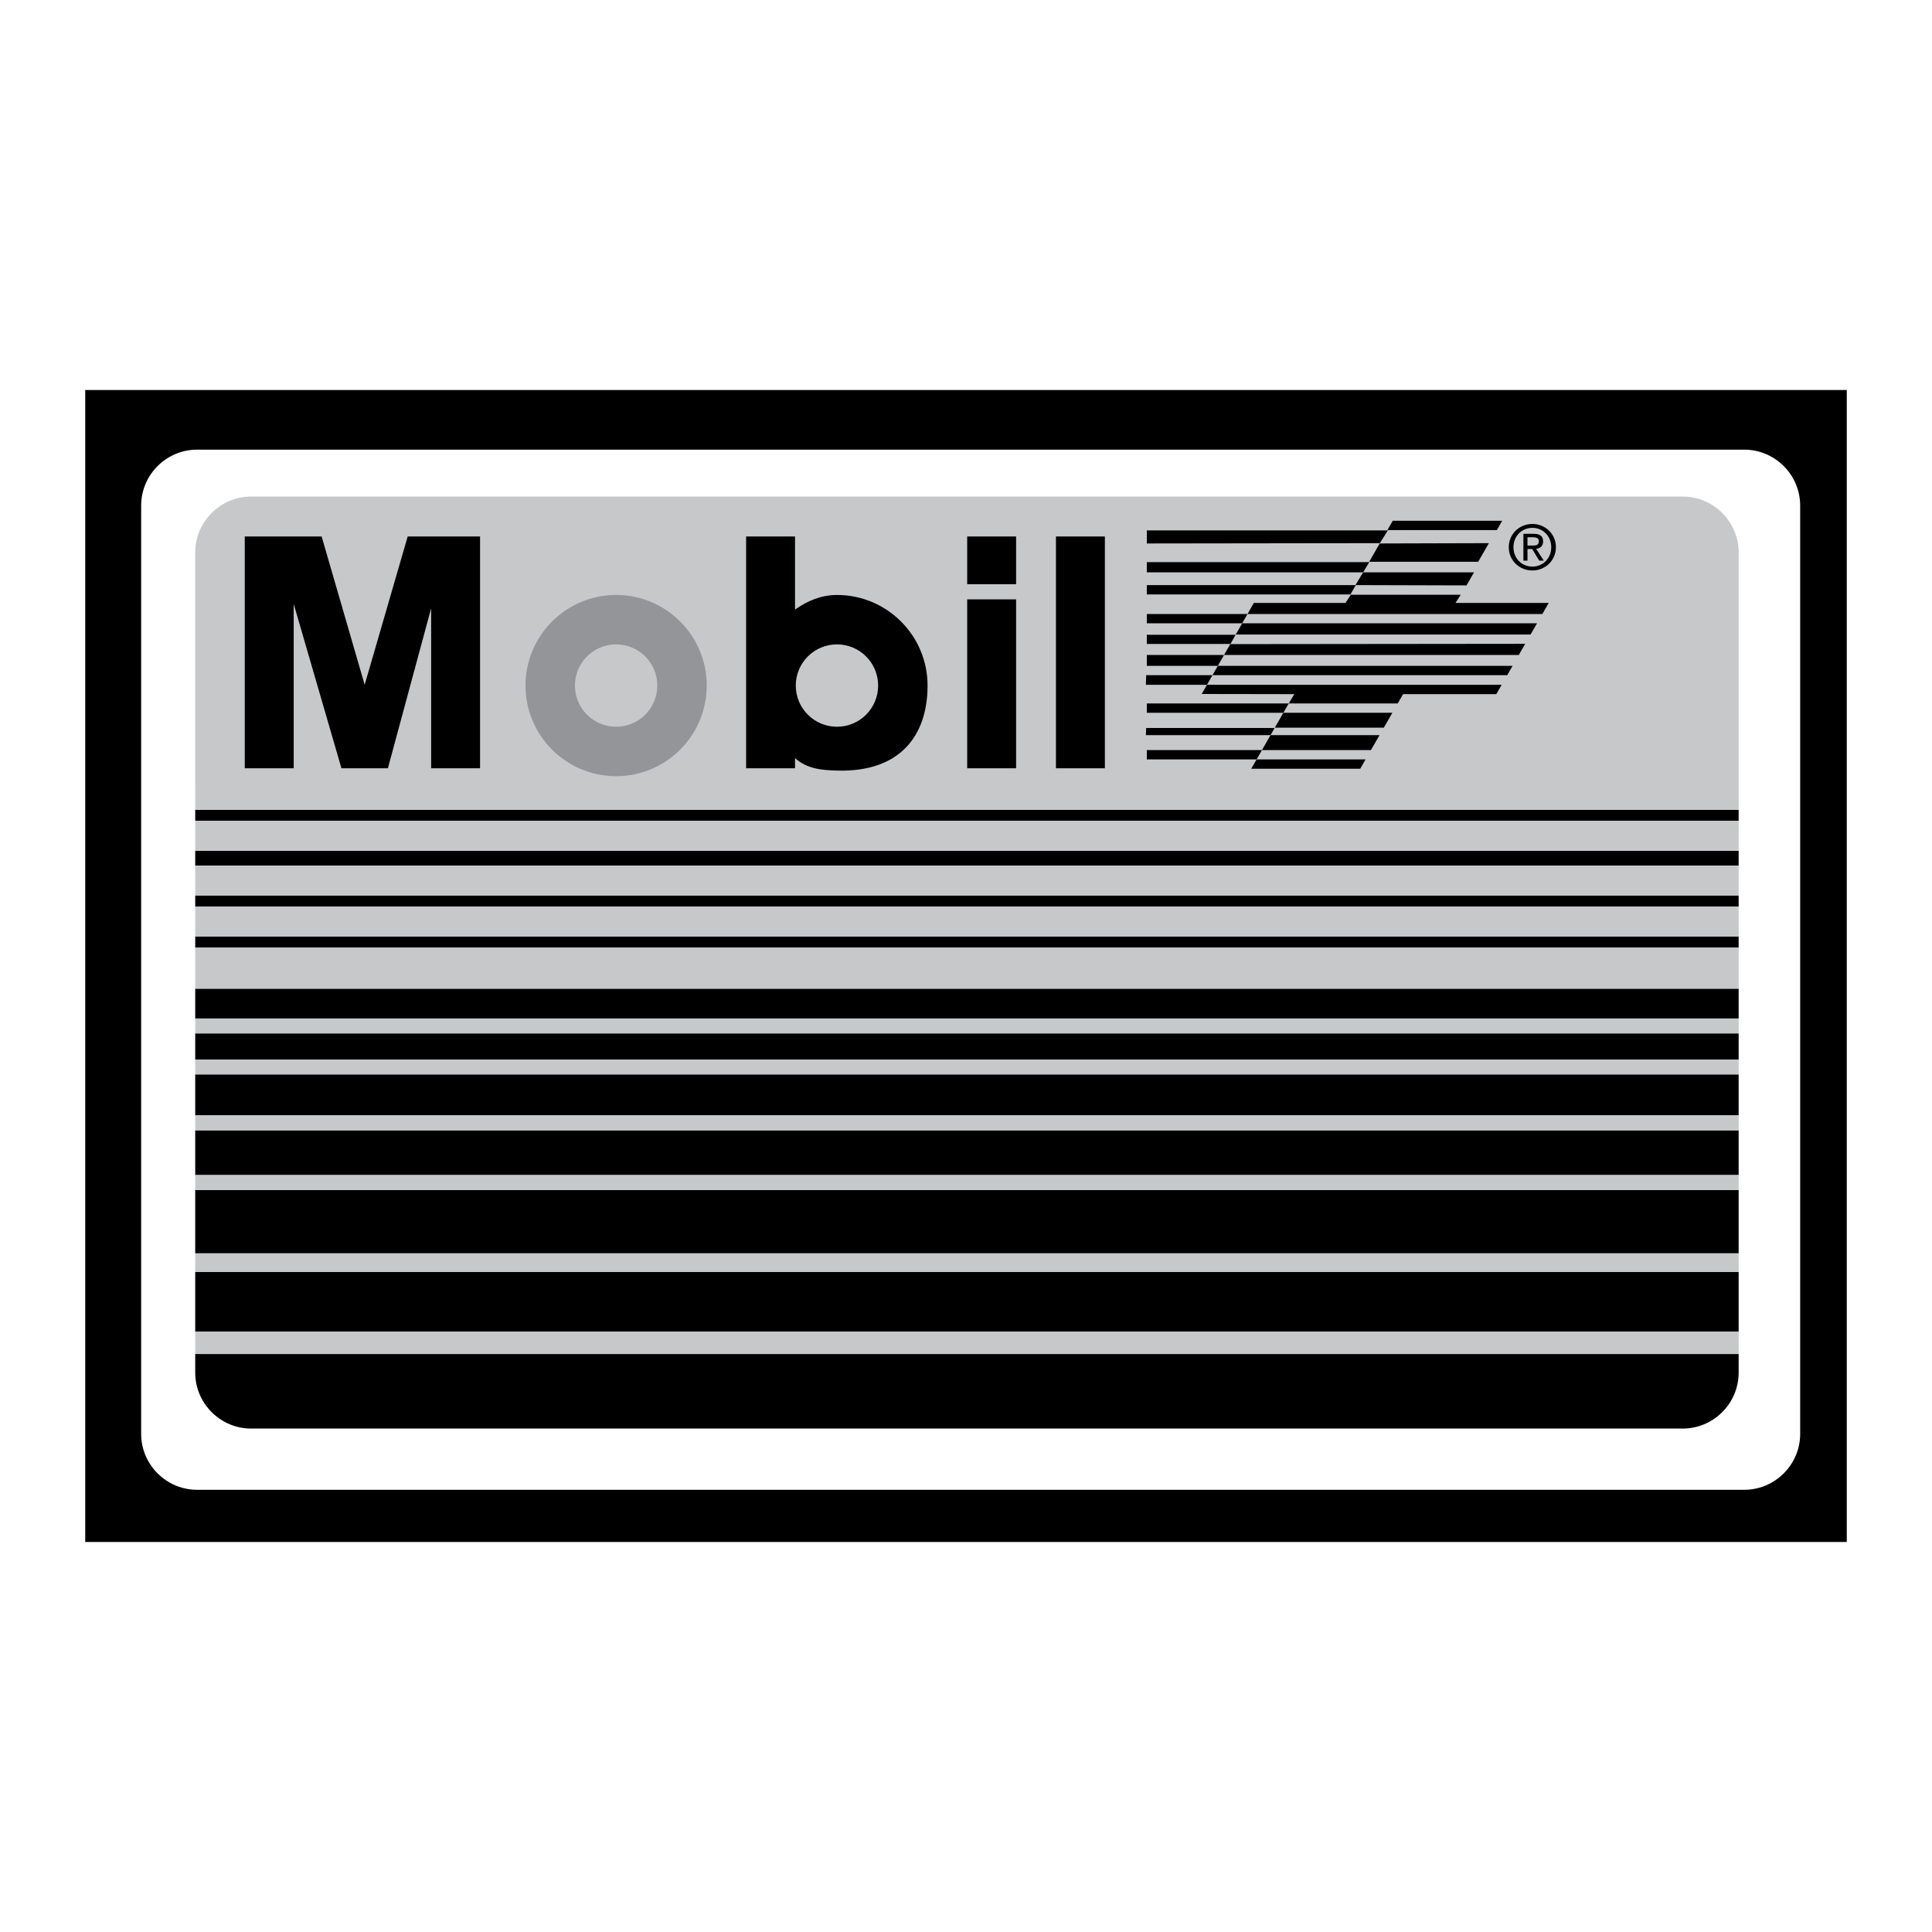 <?xml version="1.0" encoding="utf-8"?>
<!-- Generator: Adobe Illustrator 13.0.0, SVG Export Plug-In . SVG Version: 6.00 Build 14948)  -->
<!DOCTYPE svg PUBLIC "-//W3C//DTD SVG 1.0//EN" "http://www.w3.org/TR/2001/REC-SVG-20010904/DTD/svg10.dtd">
<svg version="1.0" id="Layer_1" xmlns="http://www.w3.org/2000/svg" xmlns:xlink="http://www.w3.org/1999/xlink" x="0px" y="0px"
	 width="192.756px" height="192.756px" viewBox="0 0 192.756 192.756" enable-background="new 0 0 192.756 192.756"
	 xml:space="preserve">
<g>
	<polygon fill-rule="evenodd" clip-rule="evenodd" fill="#FFFFFF" points="0,0 192.756,0 192.756,192.756 0,192.756 0,0 	"/>
	<polygon fill-rule="evenodd" clip-rule="evenodd" points="8.504,38.911 8.504,153.844 184.252,153.844 184.252,38.911 
		8.504,38.911 	"/>
	<path fill-rule="evenodd" clip-rule="evenodd" fill="#FFFFFF" d="M174.023,44.862H19.663c-3.069,0-5.58,2.511-5.58,5.58v92.617
		c0,3.068,2.511,5.578,5.58,5.578h154.361c3.068,0,5.579-2.51,5.579-5.578V50.442C179.603,47.373,177.092,44.862,174.023,44.862
		L174.023,44.862z"/>
	<polygon fill-rule="evenodd" clip-rule="evenodd" points="173.465,93.432 19.477,93.432 19.477,94.547 173.465,94.547 
		173.465,93.432 	"/>
	<polygon fill-rule="evenodd" clip-rule="evenodd" points="173.465,89.34 19.477,89.34 19.477,90.456 173.465,90.456 173.465,89.34 
			"/>
	<path fill-rule="evenodd" clip-rule="evenodd" d="M19.477,136.949c0,3.07,2.511,5.58,5.579,5.58h142.83
		c3.069,0,5.579-2.51,5.579-5.58v-1.859H19.477V136.949L19.477,136.949z"/>
	<polygon fill-rule="evenodd" clip-rule="evenodd" points="173.465,84.877 19.477,84.877 19.477,86.364 173.465,86.364 
		173.465,84.877 	"/>
	<polygon fill-rule="evenodd" clip-rule="evenodd" points="173.465,80.785 19.477,80.785 19.477,81.901 173.465,81.901 
		173.465,80.785 	"/>
	<polygon fill-rule="evenodd" clip-rule="evenodd" points="19.477,111.285 173.465,111.285 173.465,107.193 19.477,107.193 
		19.477,111.285 	"/>
	<polygon fill-rule="evenodd" clip-rule="evenodd" points="19.477,117.236 173.465,117.236 173.465,112.773 19.477,112.773 
		19.477,117.236 	"/>
	<polygon fill-rule="evenodd" clip-rule="evenodd" points="19.477,103.102 19.477,105.707 173.465,105.707 173.465,103.102 
		19.477,103.102 	"/>
	<polygon fill-rule="evenodd" clip-rule="evenodd" points="19.477,132.859 173.465,132.859 173.465,126.908 19.477,126.908 
		19.477,132.859 	"/>
	<polygon fill-rule="evenodd" clip-rule="evenodd" points="173.465,98.639 19.477,98.639 19.477,101.615 173.465,101.615 
		173.465,98.639 	"/>
	<polygon fill-rule="evenodd" clip-rule="evenodd" points="19.477,125.047 173.465,125.047 173.465,118.725 19.477,118.725 
		19.477,125.047 	"/>
	<polygon fill-rule="evenodd" clip-rule="evenodd" fill="#C6C8CA" points="19.477,135.09 173.465,135.09 173.465,132.859 
		19.477,132.859 19.477,135.09 	"/>
	<polygon fill-rule="evenodd" clip-rule="evenodd" fill="#C6C8CA" points="19.477,126.908 173.465,126.908 173.465,125.047 
		19.477,125.047 19.477,126.908 	"/>
	<polygon fill-rule="evenodd" clip-rule="evenodd" fill="#C6C8CA" points="19.477,118.725 173.465,118.725 173.465,117.236 
		19.477,117.236 19.477,118.725 	"/>
	<polygon fill-rule="evenodd" clip-rule="evenodd" fill="#C6C8CA" points="19.477,112.773 173.465,112.773 173.465,111.285 
		19.477,111.285 19.477,112.773 	"/>
	<polygon fill-rule="evenodd" clip-rule="evenodd" fill="#C6C8CA" points="19.477,107.193 173.465,107.193 173.465,105.707 
		19.477,105.707 19.477,107.193 	"/>
	<polygon fill-rule="evenodd" clip-rule="evenodd" fill="#C6C8CA" points="173.465,101.615 19.477,101.615 19.477,103.102 
		173.465,103.102 173.465,101.615 	"/>
	<polygon fill-rule="evenodd" clip-rule="evenodd" fill="#C6C8CA" points="173.465,94.547 19.477,94.547 19.477,98.639 
		173.465,98.639 173.465,94.547 	"/>
	<polygon fill-rule="evenodd" clip-rule="evenodd" fill="#C6C8CA" points="173.465,90.456 19.477,90.456 19.477,93.432 
		173.465,93.432 173.465,90.456 	"/>
	<polygon fill-rule="evenodd" clip-rule="evenodd" fill="#C6C8CA" points="173.465,86.364 19.477,86.364 19.477,89.34 
		173.465,89.34 173.465,86.364 	"/>
	<polygon fill-rule="evenodd" clip-rule="evenodd" fill="#C6C8CA" points="173.465,81.901 19.477,81.901 19.477,84.877 
		173.465,84.877 173.465,81.901 	"/>
	<path fill-rule="evenodd" clip-rule="evenodd" fill="#C6C8CA" d="M167.886,49.541H25.056c-3.068,0-5.579,2.511-5.579,5.58V77.81
		v2.975h153.988V77.81V55.121C173.465,52.052,170.955,49.541,167.886,49.541L167.886,49.541z"/>
	<polygon fill-rule="evenodd" clip-rule="evenodd" points="110.233,76.651 110.233,53.524 105.353,53.524 105.353,76.651 
		110.233,76.651 	"/>
	<path fill-rule="evenodd" clip-rule="evenodd" fill="#939598" d="M61.47,77.439c4.992,0,9.04-4.047,9.04-9.04
		s-4.047-9.039-9.04-9.039s-9.039,4.047-9.039,9.039S56.478,77.439,61.47,77.439L61.47,77.439z"/>
	<path fill-rule="evenodd" clip-rule="evenodd" fill="#C6C8CA" d="M61.47,72.508c2.27,0,4.109-1.839,4.109-4.109
		c0-2.269-1.839-4.109-4.109-4.109c-2.269,0-4.108,1.84-4.108,4.109C57.361,70.669,59.201,72.508,61.47,72.508L61.47,72.508z"/>
	<path fill-rule="evenodd" clip-rule="evenodd" d="M83.504,59.36c-1.562,0-2.977,0.589-4.184,1.462v-7.299h-4.881v23.127h4.881
		v-1.013c1.207,1.076,2.623,1.197,4.184,1.243c6.294,0.186,9.039-3.489,9.039-8.481S88.496,59.36,83.504,59.36L83.504,59.36z"/>
	<path fill-rule="evenodd" clip-rule="evenodd" fill="#C6C8CA" d="M83.504,72.508c2.269,0,4.108-1.839,4.108-4.109
		c0-2.269-1.839-4.109-4.108-4.109c-2.27,0-4.109,1.84-4.109,4.109C79.396,70.669,81.235,72.508,83.504,72.508L83.504,72.508z"/>
	<polygon fill-rule="evenodd" clip-rule="evenodd" points="40.676,53.524 36.383,68.322 32.09,53.524 24.42,53.524 24.42,76.651 
		29.302,76.651 29.302,60.251 34.066,76.651 38.7,76.651 43.015,60.687 43.015,76.651 47.896,76.651 47.896,53.524 40.676,53.524 	
		"/>
	<polygon fill-rule="evenodd" clip-rule="evenodd" points="101.378,58.289 101.378,53.524 96.497,53.524 96.497,58.289 
		101.378,58.289 	"/>
	<polygon fill-rule="evenodd" clip-rule="evenodd" points="96.497,59.799 96.497,76.651 101.378,76.651 101.378,59.799 
		96.497,59.799 	"/>
	<path fill-rule="evenodd" clip-rule="evenodd" d="M150.53,54.59c0-1.333,1.08-2.315,2.357-2.315c1.266,0,2.346,0.982,2.346,2.315
		c0,1.345-1.08,2.327-2.346,2.327C151.61,56.917,150.53,55.935,150.53,54.59L150.53,54.59z"/>
	<path fill-rule="evenodd" clip-rule="evenodd" fill="#C6C8CA" d="M152.888,56.531c1.051,0,1.88-0.823,1.88-1.94
		c0-1.099-0.829-1.928-1.88-1.928c-1.062,0-1.891,0.829-1.891,1.928C150.997,55.708,151.826,56.531,152.888,56.531L152.888,56.531z"
		/>
	<path fill-rule="evenodd" clip-rule="evenodd" d="M152.396,55.935h-0.405v-2.677h1.02c0.633,0,0.946,0.233,0.946,0.761
		c0,0.479-0.302,0.688-0.694,0.737l0.761,1.179h-0.454l-0.706-1.161h-0.467V55.935L152.396,55.935z"/>
	<path fill-rule="evenodd" clip-rule="evenodd" fill="#C6C8CA" d="M152.882,54.431c0.344,0,0.651-0.024,0.651-0.436
		c0-0.332-0.301-0.393-0.584-0.393h-0.553v0.829H152.882L152.882,54.431z"/>
	<polygon fill-rule="evenodd" clip-rule="evenodd" points="127.188,72.602 138.063,72.602 138.918,71.114 128.042,71.114 
		127.188,72.602 	"/>
	<polygon fill-rule="evenodd" clip-rule="evenodd" points="125.907,74.834 136.781,74.834 137.636,73.346 126.761,73.346 
		125.907,74.834 	"/>
	<polygon fill-rule="evenodd" clip-rule="evenodd" points="124.839,76.694 135.712,76.694 136.246,75.764 125.373,75.764 
		124.839,76.694 	"/>
	<polygon fill-rule="evenodd" clip-rule="evenodd" points="125.907,74.834 114.418,74.834 114.418,75.764 125.373,75.764 
		125.907,74.834 	"/>
	<polygon fill-rule="evenodd" clip-rule="evenodd" points="114.325,73.346 126.663,73.346 126.761,73.346 127.17,72.633 
		114.355,72.633 114.325,73.346 	"/>
	<polygon fill-rule="evenodd" clip-rule="evenodd" points="114.418,70.185 114.418,71.114 128.042,71.114 128.576,70.185 
		114.418,70.185 	"/>
	<polygon fill-rule="evenodd" clip-rule="evenodd" points="122.743,64.264 122.122,65.349 151.529,65.349 152.171,64.233 
		122.743,64.264 	"/>
	<polygon fill-rule="evenodd" clip-rule="evenodd" points="123.293,63.304 152.705,63.304 153.347,62.188 123.932,62.188 
		123.293,63.304 	"/>
	<polygon fill-rule="evenodd" clip-rule="evenodd" points="128.738,61.258 153.881,61.258 154.516,60.153 145.217,60.153 
		145.224,60.142 145.74,59.336 134.768,59.336 134.251,60.142 134.244,60.153 125.096,60.153 124.464,61.258 128.738,61.258 	"/>
	<polygon fill-rule="evenodd" clip-rule="evenodd" points="120.969,67.364 121.051,67.364 150.376,67.364 150.91,66.434 
		121.501,66.434 120.969,67.364 	"/>
	<polygon fill-rule="evenodd" clip-rule="evenodd" points="119.896,69.238 129.139,69.253 128.576,70.185 139.452,70.185 
		139.987,69.253 149.286,69.253 149.82,68.325 120.419,68.325 119.896,69.238 	"/>
	<polygon fill-rule="evenodd" clip-rule="evenodd" points="122.122,65.349 114.418,65.349 114.418,66.434 121.501,66.434 
		122.122,65.349 	"/>
	<polygon fill-rule="evenodd" clip-rule="evenodd" points="114.418,64.249 122.761,64.249 123.275,63.334 114.418,63.334 
		114.418,64.249 	"/>
	<polygon fill-rule="evenodd" clip-rule="evenodd" points="114.418,61.258 114.418,62.188 123.932,62.188 124.464,61.258 
		114.418,61.258 	"/>
	<polygon fill-rule="evenodd" clip-rule="evenodd" points="120.969,67.364 114.355,67.364 114.325,68.325 120.419,68.325 
		120.969,67.364 	"/>
	<polygon fill-rule="evenodd" clip-rule="evenodd" points="137.653,54.222 136.604,56.05 147.476,56.05 148.545,54.191 
		137.653,54.222 	"/>
	<polygon fill-rule="evenodd" clip-rule="evenodd" points="149.34,52.889 149.874,51.958 138.953,51.958 138.419,52.889 
		149.34,52.889 	"/>
	<polygon fill-rule="evenodd" clip-rule="evenodd" points="135.234,58.375 146.313,58.406 147.062,57.104 135.996,57.104 
		135.234,58.375 	"/>
	<polygon fill-rule="evenodd" clip-rule="evenodd" points="114.418,58.375 114.418,59.305 134.734,59.305 135.268,58.375 
		114.418,58.375 	"/>
	<polygon fill-rule="evenodd" clip-rule="evenodd" points="114.418,57.104 135.998,57.104 136.616,56.082 114.418,56.082 
		114.418,57.104 	"/>
	<polygon fill-rule="evenodd" clip-rule="evenodd" points="114.418,54.222 137.671,54.191 138.463,52.919 114.418,52.919 
		114.418,54.222 	"/>
</g>
</svg>
